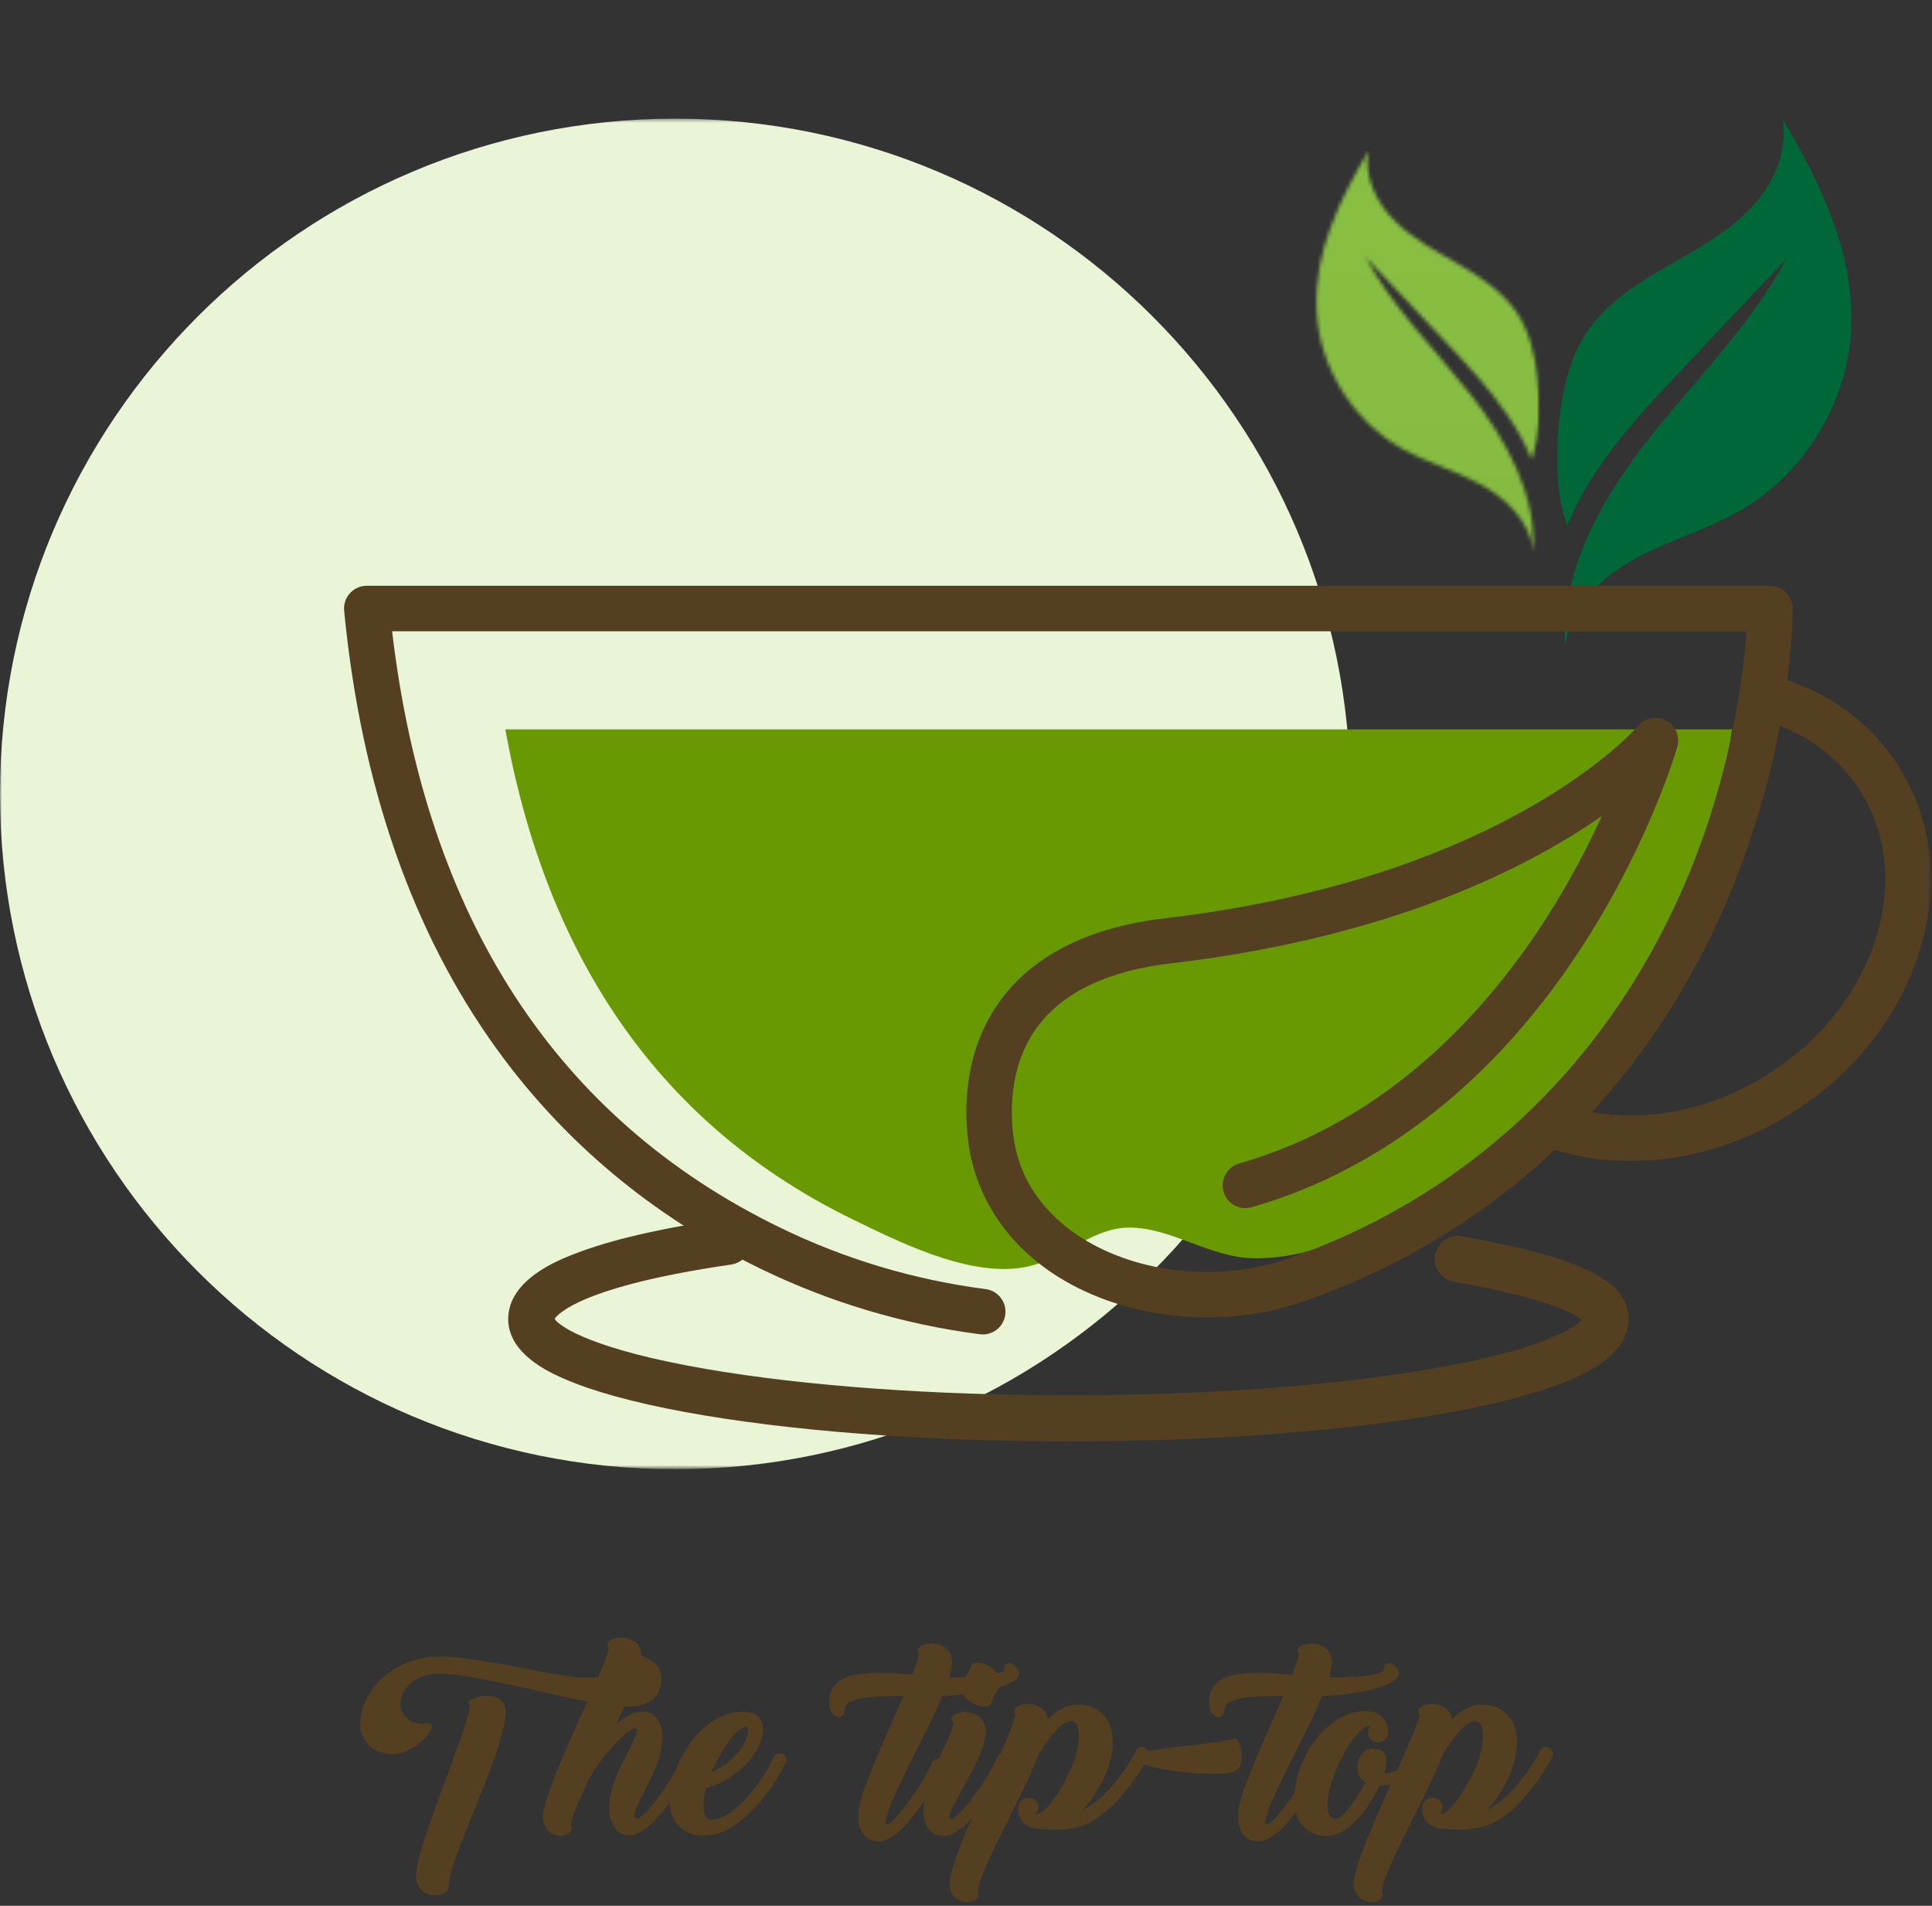 <svg width="511" height="504" viewBox="0 0 511 504" fill="none" xmlns="http://www.w3.org/2000/svg">
<rect x="0" y="0" width="511" height="504" fill="#333333" stroke="none"/>
<mask id="mask0_196_86" style="mask-type:luminance" maskUnits="userSpaceOnUse" x="411" y="31" width="80" height="141">
<path d="M411.344 31.367H490.01V171.227H411.344V31.367Z" fill="white"/>
</mask>
<g mask="url(#mask0_196_86)">
<path d="M471.406 31.367C473.182 40.242 468.74 49.393 462.333 55.784C455.927 62.19 447.735 66.43 439.917 70.992C432.089 75.555 424.271 80.758 419.365 88.362C415.089 94.977 413.339 102.904 412.443 110.716C411.323 120.206 411.479 130.154 414.5 139.081C416.693 133.695 419.563 128.549 422.818 123.732C429.224 114.258 437.11 105.904 444.953 97.586C454.125 87.878 463.287 78.18 472.458 68.466C462.964 86.216 448.255 100.529 435.823 116.367C423.391 132.216 412.792 151.138 413.953 171.227C414.875 160.945 423.24 152.784 432.313 147.815C441.386 142.846 451.552 140.07 460.49 134.883C477.391 125.06 488.761 106.336 489.641 86.831C490.537 67.102 481.516 48.336 471.406 31.367Z" fill="#006838"/>
</g>
<mask id="mask1_196_86" style="mask-type:luminance" maskUnits="userSpaceOnUse" x="347" y="39" width="61" height="107">
<path d="M347.463 39.295H407.344V145.962H347.463V39.295Z" fill="white"/>
</mask>
<g mask="url(#mask1_196_86)">
<mask id="mask2_196_86" style="mask-type:luminance" maskUnits="userSpaceOnUse" x="348" y="39" width="60" height="107">
<path d="M361.979 39.878C360.636 46.602 364.005 53.54 368.86 58.378C373.714 63.222 379.922 66.446 385.849 69.904C391.776 73.368 397.693 77.3 401.427 83.061C404.667 88.071 405.985 94.071 406.667 100.003C407.495 107.175 407.38 114.722 405.089 121.488C403.427 117.415 401.255 113.509 398.781 109.868C393.932 102.696 387.958 96.358 382.016 90.066C375.068 82.712 368.13 75.363 361.182 68.009C368.37 81.457 379.516 92.285 388.938 104.3C398.365 116.3 406.391 130.628 405.511 145.847C404.807 138.066 398.474 131.884 391.61 128.118C384.745 124.347 377.042 122.253 370.255 118.321C357.448 110.842 348.839 96.665 348.167 81.889C347.495 66.946 354.333 52.743 361.979 39.878Z" fill="white"/>
</mask>
<g mask="url(#mask2_196_86)">
<path d="M407.495 39.878V145.847H347.495V39.878H407.495Z" fill="url(#paint0_linear_196_86)"/>
</g>
</g>
<mask id="mask3_196_86" style="mask-type:luminance" maskUnits="userSpaceOnUse" x="0" y="31" width="358" height="358">
<path d="M0 31.383H357.354V388.31H0V31.383Z" fill="white"/>
</mask>
<g mask="url(#mask3_196_86)">
<path d="M178.583 31.383C79.953 31.383 0 111.336 0 209.966C0 308.591 79.953 388.549 178.583 388.549C277.214 388.549 357.167 308.591 357.167 209.966C357.167 111.336 277.214 31.383 178.583 31.383Z" fill="#EAF4D7"/>
</g>
<path d="M269.323 335.367C255.073 337.112 237.468 328.279 225.619 322.513C175.635 298.201 144.771 254.648 133.661 192.883H458.135C456.802 201.216 454.599 211.529 450.963 222.784C439.109 259.43 418.271 288.539 389.026 309.315C376.505 318.211 362.76 325.232 348.166 330.19C343.234 331.867 337.677 332.753 332.088 332.753C319.979 332.753 310.187 324.628 298.614 324.643C289.843 324.659 282.666 331.414 274.359 334.237C272.744 334.789 271.057 335.154 269.323 335.367Z" fill="#689902"/>
<path d="M282.584 381.174C244.271 381.174 208.203 378.409 181.016 373.388C167.511 370.888 156.818 367.945 149.24 364.638C145.573 363.034 134.417 358.164 134.417 348.836C134.417 338.424 147.625 333.273 151.964 331.586C161.339 327.93 174.677 324.825 191.604 322.367C194.938 321.878 198.026 324.19 198.511 327.523C198.995 330.852 196.688 333.94 193.354 334.424C153.802 340.174 147.479 347.549 146.688 348.784C148.073 350.982 157.328 356.966 186.787 362.039C212.828 366.523 246.849 368.992 282.584 368.992C318.313 368.992 352.334 366.523 378.381 362.039C406.703 357.164 416.354 351.44 418.282 349.049C416.735 347.617 410.276 343.518 384.495 338.935C381.177 338.346 378.974 335.185 379.563 331.872C380.151 328.56 383.318 326.352 386.625 326.94C418.375 332.586 430.745 338.727 430.745 348.836C430.745 358.164 419.589 363.034 415.927 364.638C408.344 367.945 397.651 370.888 384.146 373.388C356.959 378.409 320.891 381.174 282.584 381.174Z" fill="#544021"/>
<path d="M259.933 352.899C259.672 352.899 259.412 352.878 259.151 352.847C238.917 350.222 219.375 344.378 201.063 335.472C172.662 321.659 149.188 302.086 131.302 277.305C109.032 246.456 95.48 207.493 91.021 161.508C90.855 159.815 91.412 158.138 92.558 156.883C93.693 155.623 95.313 154.909 97.011 154.909H468.151C471.464 154.909 474.151 157.581 474.172 160.888C474.177 161.92 474.214 186.451 464.131 218.388C454.808 247.914 434.683 289.513 391.735 320.024C377.099 330.42 361.026 338.633 343.969 344.43C322.995 351.555 297.855 348.909 279.927 337.696C266.391 329.227 257.917 316.461 256.073 301.763C255.006 293.284 254.808 277.024 265.443 263.446C274.365 252.05 288.75 245.118 308.198 242.831C398.667 232.201 432.896 192.378 433.235 191.977C435.058 189.795 438.162 189.185 440.672 190.519C443.183 191.857 444.422 194.763 443.636 197.498C443.349 198.498 436.422 222.243 419.203 249.175C396.23 285.102 365.75 309.341 331.052 319.258C327.86 320.175 324.526 318.321 323.615 315.128C322.698 311.93 324.547 308.602 327.745 307.685C367.959 296.19 394.162 265.998 409.063 242.69C415.271 232.977 420.078 223.649 423.657 215.815C404.032 229.498 367.87 247.94 309.605 254.784C293.459 256.685 281.792 262.097 274.917 270.868C266.974 281.013 267.183 293.638 268.011 300.263C269.792 314.414 278.948 322.883 286.313 327.493C301.297 336.868 322.412 339.039 340.099 333.029C356.047 327.612 371.078 319.93 384.766 310.211C424.99 281.633 443.886 242.534 452.651 214.763C459.323 193.623 461.302 175.795 461.891 166.946H103.709C112.662 242.826 147.167 295.868 206.328 324.649C223.464 332.982 241.756 338.456 260.698 340.909C263.995 341.336 266.318 344.357 265.891 347.649C265.5 350.685 262.912 352.899 259.933 352.899Z" fill="#544021"/>
<mask id="mask4_196_86" style="mask-type:luminance" maskUnits="userSpaceOnUse" x="404" y="178" width="107" height="130">
<path d="M404.677 178.065H510.688V307.295H404.677V178.065Z" fill="white"/>
</mask>
<g mask="url(#mask4_196_86)">
<path d="M431.255 307.045C423.511 307.045 415.896 305.8 408.74 303.269C405.609 302.154 403.969 298.717 405.078 295.587C406.188 292.451 409.625 290.81 412.761 291.92C430.073 298.05 450.813 294.972 468.245 283.68C481.964 274.8 491.927 261.998 496.302 247.644C500.563 233.654 498.964 219.863 491.807 208.805C485.787 199.514 476.474 193.04 464.875 190.076C461.651 189.253 459.708 185.977 460.531 182.758C461.354 179.54 464.63 177.592 467.849 178.415C482.438 182.133 494.214 190.383 501.906 202.264C511.031 216.347 513.125 233.711 507.813 251.149C502.62 268.222 490.886 283.363 474.787 293.784C461.307 302.519 446.037 307.045 431.255 307.045Z" fill="#544021"/>
</g>
<path d="M110.218 497.624C110.161 497.426 110.114 497.197 110.072 496.936V496.165C110.072 495.025 110.301 493.488 110.76 491.561C111.02 490.572 111.307 489.54 111.614 488.457C111.916 487.374 112.281 486.228 112.697 485.02C113.114 483.811 113.536 482.577 113.968 481.311C114.411 480.051 114.89 478.728 115.406 477.353C115.916 475.993 116.411 474.655 116.885 473.332C117.369 471.999 117.854 470.66 118.343 469.311C118.729 468.259 119.104 467.243 119.468 466.27C119.827 465.285 120.187 464.301 120.551 463.311C120.911 462.342 121.244 461.426 121.551 460.561C121.854 459.686 122.156 458.842 122.447 458.02C122.932 456.452 123.354 455.056 123.718 453.832C124.051 452.723 124.218 451.832 124.218 451.165C124.218 451.072 124.223 450.999 124.239 450.957C124.249 450.915 124.26 450.926 124.26 450.978C124.286 451.009 124.291 451.02 124.281 451.02C124.265 451.02 124.244 450.993 124.218 450.936C124.01 450.811 123.906 450.603 123.906 450.311C123.906 449.884 124.395 449.473 125.385 449.082C126.312 448.665 127.385 448.457 128.593 448.457C128.952 448.457 129.286 448.478 129.593 448.52C129.911 448.561 130.223 448.603 130.531 448.645C130.833 448.702 131.119 448.801 131.385 448.936C131.661 449.061 131.932 449.217 132.197 449.395C132.682 449.759 133.057 450.223 133.322 450.79C133.598 451.405 133.739 452.124 133.739 452.957C133.739 453.624 133.676 454.368 133.551 455.186C133.437 455.993 133.244 456.884 132.968 457.853C132.702 458.842 132.416 459.863 132.114 460.915C131.807 461.973 131.447 463.082 131.031 464.249C130.614 465.405 130.182 466.577 129.739 467.77C129.307 468.952 128.848 470.16 128.364 471.395C127.848 472.634 127.348 473.868 126.864 475.103C126.39 476.327 125.911 477.54 125.426 478.749C124.979 479.832 124.557 480.889 124.156 481.915C123.765 482.931 123.364 483.936 122.947 484.936C122.531 485.947 122.145 486.915 121.801 487.832C121.452 488.759 121.124 489.671 120.822 490.561C120.489 491.462 120.197 492.296 119.947 493.061C119.697 493.837 119.479 494.572 119.301 495.27C118.911 496.655 118.718 497.78 118.718 498.645V498.936C118.718 499.504 118.364 500.04 117.656 500.54C116.906 500.967 116.01 501.186 114.968 501.186C113.994 501.186 113.072 500.915 112.197 500.374C111.291 499.884 110.619 498.947 110.176 497.561L110.218 497.624ZM174.947 443.978C174.947 444.728 174.827 445.54 174.593 446.415C174.468 446.848 174.291 447.264 174.072 447.665C173.848 448.072 173.572 448.452 173.239 448.811C172.572 449.561 171.656 450.165 170.489 450.624C169.281 451.098 167.76 451.332 165.926 451.332C164.661 451.332 163.124 451.217 161.322 450.978C160.416 450.853 159.479 450.717 158.51 450.561C157.551 450.395 156.541 450.207 155.489 449.999C154.406 449.806 153.312 449.598 152.218 449.374C151.119 449.155 149.973 448.905 148.781 448.624C147.598 448.363 146.426 448.098 145.26 447.832C144.104 447.556 142.926 447.28 141.718 446.999C140.468 446.707 139.223 446.436 137.989 446.186C136.749 445.926 135.515 445.665 134.281 445.415C133.041 445.124 131.833 444.868 130.656 444.645C129.489 444.41 128.333 444.186 127.197 443.978C126.057 443.77 124.979 443.577 123.968 443.395C122.952 443.217 121.952 443.061 120.968 442.936C119.036 442.702 117.374 442.582 115.989 442.582C114.572 442.582 113.281 442.79 112.114 443.207C111.489 443.415 110.911 443.66 110.385 443.936C109.854 444.217 109.364 444.535 108.906 444.895C108.432 445.259 108.015 445.645 107.656 446.061C107.291 446.478 106.989 446.931 106.739 447.415C106.197 448.405 105.926 449.41 105.926 450.436C105.926 452.035 106.468 453.332 107.551 454.332C108.661 455.322 110.041 455.811 111.697 455.811C111.89 455.811 112.119 455.785 112.385 455.728H112.843C112.952 455.702 113.051 455.686 113.135 455.686C113.229 455.686 113.312 455.686 113.385 455.686C113.593 455.686 113.801 455.77 114.01 455.936C114.187 456.118 114.281 456.306 114.281 456.499C114.281 456.915 113.994 457.53 113.426 458.332C112.827 459.181 112.072 460.009 111.156 460.811C110.197 461.603 109.083 462.311 107.822 462.936C106.531 463.551 105.223 463.853 103.906 463.853C102.729 463.853 101.593 463.676 100.51 463.311C99.458 462.952 98.551 462.436 97.801 461.77C97.442 461.41 97.109 461.035 96.801 460.645C96.484 460.259 96.218 459.848 96.01 459.415C95.551 458.488 95.322 457.478 95.322 456.395C95.322 453.759 95.916 451.29 97.093 448.999C98.317 446.738 99.88 444.806 101.781 443.207C103.713 441.582 105.906 440.332 108.364 439.457C109.598 438.988 110.848 438.645 112.114 438.436C113.374 438.217 114.666 438.103 115.989 438.103C116.807 438.103 117.661 438.124 118.551 438.165C119.437 438.197 120.374 438.27 121.364 438.395C122.333 438.509 123.307 438.624 124.281 438.749C125.265 438.874 126.281 439.02 127.322 439.186C129.307 439.493 131.369 439.842 133.51 440.228C134.562 440.436 135.593 440.634 136.593 440.811C137.604 440.993 138.598 441.181 139.572 441.374C140.973 441.665 142.327 441.931 143.635 442.165C144.952 442.389 146.229 442.603 147.468 442.811C148.729 443.02 149.848 443.197 150.822 443.332C151.807 443.457 152.676 443.54 153.426 443.582H154.822C155.624 443.582 156.39 443.572 157.114 443.54C157.848 443.499 158.557 443.426 159.239 443.311C159.932 443.243 160.577 443.145 161.176 443.02C161.786 442.884 162.348 442.738 162.864 442.582C163.374 442.405 163.843 442.202 164.26 441.978C164.676 441.759 165.02 441.509 165.301 441.228C165.926 440.686 166.239 440.056 166.239 439.332C166.239 439.249 166.223 439.202 166.197 439.186V438.645C166.197 437.895 166.739 437.52 167.822 437.52C168.39 437.52 169.062 437.645 169.843 437.895C170.218 438.035 170.593 438.197 170.968 438.374C171.343 438.556 171.723 438.77 172.114 439.02C172.473 439.285 172.812 439.572 173.135 439.874C173.452 440.181 173.76 440.514 174.051 440.874C174.562 441.572 174.864 442.452 174.947 443.52V443.978Z" fill="#544021"/>
<path d="M143.795 481.894C143.743 481.758 143.706 481.644 143.691 481.561C143.665 481.467 143.649 481.368 143.649 481.269C143.623 481.144 143.607 481.04 143.607 480.956C143.607 480.863 143.607 480.743 143.607 480.602C143.607 479.55 143.915 477.993 144.524 475.936C145.18 473.925 146.003 471.639 147.003 469.081C147.519 467.821 148.055 466.535 148.607 465.227C149.16 463.925 149.738 462.592 150.337 461.227C150.93 459.842 151.524 458.488 152.107 457.165C152.701 455.847 153.3 454.535 153.899 453.227C154.326 452.243 154.758 451.269 155.191 450.311C155.618 449.342 156.05 448.389 156.482 447.456C156.925 446.498 157.337 445.592 157.712 444.727C158.087 443.868 158.441 443.05 158.774 442.269C159.107 441.477 159.399 440.743 159.649 440.061C159.91 439.368 160.149 438.722 160.357 438.123C160.743 436.972 160.941 436.16 160.941 435.686C160.941 435.592 160.925 435.529 160.899 435.498C160.743 435.404 160.67 435.196 160.67 434.873C160.67 434.415 161.035 433.993 161.774 433.602C162.576 433.243 163.462 433.061 164.42 433.061C164.904 433.061 165.462 433.139 166.087 433.29C166.722 433.472 167.285 433.722 167.774 434.04C168.316 434.404 168.753 434.889 169.087 435.498C169.43 436.154 169.607 436.936 169.607 437.852C169.607 438.3 169.566 438.79 169.482 439.331C169.399 439.873 169.264 440.477 169.087 441.144C168.904 441.826 168.691 442.519 168.441 443.227C168.201 443.936 167.93 444.686 167.628 445.477C167.321 446.258 166.988 447.071 166.628 447.915C166.279 448.764 165.904 449.639 165.503 450.54C165.087 451.446 164.66 452.352 164.232 453.269C163.816 454.186 163.368 455.113 162.899 456.04C164.066 455.04 165.222 454.227 166.378 453.602C167.571 452.967 168.722 452.644 169.837 452.644C171.529 452.644 172.826 453.248 173.732 454.456C174.717 455.665 175.212 457.321 175.212 459.415C175.212 459.571 175.201 459.722 175.191 459.873C175.175 460.029 175.17 460.18 175.17 460.331C175.139 460.472 175.128 460.618 175.128 460.769C175.128 460.925 175.097 461.061 175.045 461.186C174.972 462.201 174.785 463.248 174.482 464.331C174.191 465.389 173.8 466.493 173.316 467.644C173.076 468.217 172.842 468.769 172.607 469.311C172.383 469.852 172.128 470.394 171.837 470.936C171.555 471.477 171.3 471.998 171.066 472.498C170.826 472.998 170.587 473.498 170.337 473.998C169.972 474.665 169.639 475.311 169.337 475.936C169.045 476.55 168.774 477.123 168.524 477.665C168.024 478.722 167.774 479.576 167.774 480.227C167.774 480.66 168.029 480.873 168.545 480.873C168.889 480.873 169.41 480.571 170.107 479.956C170.467 479.665 170.826 479.326 171.191 478.936C171.55 478.535 171.925 478.081 172.316 477.581C172.691 477.097 173.087 476.592 173.503 476.061C173.92 475.535 174.342 474.972 174.774 474.373C175.217 473.79 175.633 473.201 176.024 472.602C176.41 472.008 176.8 471.404 177.191 470.79C177.55 470.196 177.899 469.613 178.232 469.04C178.566 468.472 178.868 467.915 179.149 467.373C179.743 466.404 180.18 465.514 180.462 464.706C180.779 463.93 181.321 463.54 182.087 463.54C182.587 463.54 183.014 463.686 183.378 463.977C183.764 464.258 183.962 464.644 183.962 465.144C183.962 465.16 183.93 465.269 183.878 465.477C183.821 465.633 183.779 465.748 183.753 465.831C183.295 466.738 182.717 467.821 182.024 469.081C181.66 469.748 181.264 470.425 180.837 471.102C180.404 471.769 179.962 472.477 179.503 473.227C179.045 473.951 178.555 474.665 178.045 475.373C177.545 476.081 177.024 476.811 176.482 477.561C175.399 478.977 174.285 480.279 173.149 481.456C172.592 482.055 172.029 482.592 171.462 483.061C170.889 483.519 170.321 483.93 169.753 484.29C168.545 485.014 167.446 485.373 166.462 485.373C165.555 485.373 164.785 485.18 164.149 484.79C163.493 484.456 162.951 483.946 162.524 483.248C162.076 482.571 161.732 481.805 161.482 480.956C161.243 480.081 161.128 479.165 161.128 478.206C161.128 477.54 161.17 476.863 161.253 476.165C161.347 475.472 161.472 474.769 161.628 474.061C161.805 473.394 161.993 472.727 162.191 472.061C162.383 471.394 162.607 470.738 162.857 470.081C163.118 469.415 163.389 468.779 163.67 468.165C163.962 467.54 164.258 466.93 164.566 466.331C164.868 465.738 165.154 465.16 165.42 464.602C165.696 464.035 165.982 463.493 166.274 462.977C166.576 462.352 166.857 461.769 167.107 461.227C167.368 460.686 167.618 460.186 167.857 459.727C168.316 458.842 168.545 458.139 168.545 457.623C168.545 457.264 168.316 457.081 167.857 457.081C167.368 457.081 166.618 457.514 165.607 458.373C164.607 459.196 163.524 460.238 162.357 461.498C161.785 462.139 161.222 462.805 160.67 463.498C160.128 464.18 159.555 464.894 158.962 465.644C158.389 466.394 157.863 467.118 157.378 467.811C156.904 468.508 156.488 469.186 156.128 469.852V469.769L155.295 471.477V471.436C155.238 471.493 155.212 471.535 155.212 471.561V471.644C154.613 472.951 154.066 474.16 153.566 475.269C153.066 476.383 152.618 477.415 152.232 478.373C151.451 480.279 151.066 481.665 151.066 482.54C151.066 482.831 151.092 482.998 151.149 483.04V482.998C151.217 483.139 151.253 483.311 151.253 483.519C151.253 484.076 150.962 484.535 150.378 484.894C149.753 485.285 149.029 485.477 148.212 485.477C147.41 485.477 146.566 485.222 145.691 484.706C144.873 484.165 144.212 483.201 143.712 481.811L143.795 481.894Z" fill="#544021"/>
<path d="M207.159 463.894C207.727 464.227 208.014 464.706 208.014 465.331C208.014 465.389 208.003 465.451 207.993 465.519C207.977 465.576 207.956 465.654 207.93 465.748C207.899 465.831 207.873 465.925 207.847 466.019C207.831 466.102 207.795 466.206 207.743 466.331C207.227 467.363 206.649 468.41 206.014 469.477C205.389 470.535 204.701 471.623 203.951 472.748C202.409 474.998 200.691 477.061 198.805 478.936C196.899 480.852 194.899 482.415 192.805 483.623C190.665 484.831 188.498 485.436 186.305 485.436C184.581 485.436 183.139 485.16 181.972 484.602C180.764 484.008 179.826 483.269 179.159 482.394C178.409 481.493 177.883 480.488 177.576 479.373C177.232 478.29 177.055 477.165 177.055 475.998C177.055 474.529 177.264 473.05 177.68 471.561C177.889 470.785 178.112 470.04 178.347 469.331C178.566 468.623 178.795 467.951 179.034 467.311C181.253 462.326 183.899 458.644 186.972 456.269C190.066 453.883 193.227 452.686 196.451 452.686C198.326 452.686 199.691 453.123 200.555 453.998C201.399 454.847 201.826 455.977 201.826 457.394C201.826 458.66 201.477 460.071 200.784 461.623C200.06 463.196 199.055 464.675 197.764 466.061C197.097 466.785 196.357 467.488 195.555 468.165C194.748 468.831 193.889 469.472 192.972 470.081C191.081 471.305 189.003 472.222 186.743 472.831C186.602 473.279 186.493 473.696 186.409 474.081C186.336 474.456 186.284 474.826 186.243 475.186C186.185 475.55 186.144 475.925 186.118 476.311C186.086 476.701 186.076 477.076 186.076 477.436C186.076 478.701 186.243 479.633 186.576 480.227C186.909 480.868 187.524 481.186 188.43 481.186C189.774 481.186 191.274 480.618 192.93 479.477C194.555 478.352 196.139 476.936 197.68 475.227C199.149 473.576 200.519 471.8 201.784 469.894C202.993 467.967 203.909 466.279 204.534 464.831C204.81 464.081 205.378 463.706 206.243 463.706C206.42 463.706 206.56 463.722 206.659 463.748C206.81 463.748 207.003 463.826 207.243 463.977L207.159 463.894ZM197.368 456.581C196.253 456.706 194.878 457.805 193.243 459.873C191.586 461.988 189.909 464.904 188.201 468.623C189.795 467.946 191.243 467.102 192.534 466.102C193.769 465.076 194.764 464.071 195.514 463.081C196.29 462.081 196.889 461.076 197.305 460.061C197.68 459.061 197.868 458.238 197.868 457.581C197.868 457.097 197.701 456.764 197.368 456.581Z" fill="#544021"/>
<path d="M223.378 452.165C223.326 452.79 223.149 453.27 222.857 453.603C222.524 453.936 222.159 454.103 221.753 454.103C221.211 454.103 220.67 453.77 220.128 453.103C219.586 452.467 219.315 451.457 219.315 450.082C219.315 448.582 219.649 447.322 220.315 446.29C220.982 445.264 221.888 444.467 223.024 443.895C224.18 443.353 225.56 442.967 227.17 442.728C228.743 442.509 230.451 442.395 232.315 442.395C233.034 442.395 233.758 442.41 234.482 442.436C235.201 442.452 235.93 442.488 236.67 442.54C237.42 442.598 238.175 442.655 238.94 442.707C239.701 442.749 240.493 442.801 241.315 442.853C241.55 442.259 241.774 441.676 241.982 441.103C242.19 440.52 242.383 439.973 242.565 439.457C242.868 438.415 243.024 437.665 243.024 437.207C243.024 437.098 243.008 437.035 242.982 437.02C242.826 436.936 242.753 436.759 242.753 436.478C242.753 436.009 243.128 435.577 243.878 435.186C244.638 434.827 245.503 434.645 246.461 434.645C247.003 434.645 247.586 434.723 248.211 434.874C248.513 434.957 248.8 435.072 249.065 435.207C249.341 435.332 249.618 435.488 249.899 435.665C250.425 436.03 250.868 436.514 251.232 437.124C251.591 437.697 251.774 438.493 251.774 439.52C251.774 440.603 251.55 441.957 251.107 443.582H252.878C253.68 443.582 254.472 443.577 255.253 443.561C256.045 443.535 256.815 443.493 257.565 443.436C258.341 443.384 259.065 443.332 259.732 443.29C260.399 443.238 261.029 443.155 261.628 443.04C262.222 442.973 262.758 442.884 263.232 442.77C263.716 442.645 264.138 442.52 264.503 442.395C265.222 442.103 265.586 441.78 265.586 441.415C265.586 440.363 266.045 439.832 266.961 439.832C267.43 439.832 267.972 440.103 268.586 440.645C269.211 441.186 269.524 441.822 269.524 442.54C269.524 443.29 268.951 444.014 267.815 444.707C266.701 445.405 265.222 446.009 263.378 446.52C262.446 446.811 261.446 447.061 260.378 447.27C259.305 447.467 258.154 447.655 256.92 447.832C255.67 448.014 254.404 448.16 253.128 448.27C251.862 448.368 250.555 448.447 249.211 448.499C248.722 449.681 248.196 450.905 247.628 452.165C247.055 453.415 246.44 454.723 245.774 456.082C245.091 457.431 244.425 458.764 243.774 460.082C243.118 461.389 242.482 462.702 241.857 464.02C241.341 464.993 240.841 465.967 240.357 466.936C239.883 467.91 239.43 468.868 239.003 469.811C238.555 470.743 238.128 471.639 237.711 472.499C237.305 473.363 236.925 474.197 236.565 474.999C236.201 475.78 235.878 476.514 235.586 477.207C235.305 477.905 235.065 478.561 234.857 479.186C234.44 480.342 234.232 481.264 234.232 481.957C234.232 482.29 234.3 482.457 234.44 482.457C234.868 482.457 235.399 482.165 236.024 481.582C236.633 481.04 237.341 480.264 238.149 479.249C238.565 478.764 238.966 478.259 239.357 477.728C239.758 477.202 240.18 476.639 240.628 476.04C241.055 475.447 241.472 474.853 241.878 474.27C242.279 473.676 242.675 473.061 243.065 472.436C243.451 471.853 243.821 471.28 244.17 470.707C244.513 470.139 244.826 469.582 245.107 469.04C245.399 468.499 245.649 468.009 245.857 467.561C246.076 467.103 246.253 466.681 246.378 466.29C246.696 465.53 247.237 465.145 248.003 465.145C248.503 465.145 248.93 465.285 249.295 465.561C249.68 465.842 249.878 466.228 249.878 466.728C249.878 466.759 249.847 466.868 249.795 467.061C249.737 467.228 249.696 467.348 249.67 467.415C249.446 467.863 249.19 468.353 248.899 468.895C248.618 469.436 248.3 470.04 247.94 470.707C247.576 471.348 247.19 472.009 246.774 472.686C246.357 473.353 245.904 474.061 245.42 474.811C244.961 475.535 244.472 476.249 243.961 476.957C243.461 477.665 242.94 478.395 242.399 479.145C241.857 479.868 241.315 480.556 240.774 481.207C240.232 481.848 239.67 482.457 239.086 483.04C238.513 483.639 237.946 484.176 237.378 484.645C236.805 485.103 236.237 485.514 235.67 485.874C234.529 486.592 233.43 486.957 232.378 486.957C230.711 486.957 229.388 486.353 228.399 485.145C227.472 483.952 227.003 482.301 227.003 480.186C227.003 480.035 227.003 479.884 227.003 479.728C227.003 479.561 227.019 479.415 227.045 479.29C227.045 479.165 227.055 479.03 227.065 478.874C227.081 478.723 227.102 478.561 227.128 478.395C227.284 477.368 227.628 476.009 228.17 474.311C228.769 472.577 229.477 470.697 230.295 468.665C230.711 467.598 231.138 466.52 231.586 465.436C232.045 464.342 232.529 463.207 233.045 462.04L236.065 455.082L238.961 448.499C236.795 448.499 234.779 448.54 232.92 448.624C231.972 448.665 231.091 448.723 230.274 448.79C229.472 448.863 228.711 448.957 228.003 449.082C226.618 449.322 225.513 449.681 224.69 450.165C223.888 450.624 223.451 451.285 223.378 452.145V452.165Z" fill="#544021"/>
<path d="M262.247 450.248C262.247 450.613 262.09 450.884 261.788 451.061C261.424 451.259 260.986 451.353 260.476 451.353C259.945 451.353 259.335 451.243 258.643 451.019C258.278 450.91 257.939 450.769 257.622 450.603C257.299 450.436 256.976 450.248 256.643 450.04C256.044 449.655 255.502 449.123 255.018 448.457C254.544 447.821 254.309 447.035 254.309 446.103C254.309 445.686 254.465 445.207 254.788 444.665C254.939 444.389 255.09 444.113 255.247 443.832C255.398 443.54 255.564 443.243 255.747 442.936C255.872 442.701 255.997 442.472 256.122 442.248C256.257 442.014 256.393 441.79 256.518 441.582C256.752 441.196 256.872 440.925 256.872 440.769C256.872 440.076 257.424 439.728 258.538 439.728C258.939 439.728 259.528 439.826 260.309 440.019C261.028 440.259 261.689 440.582 262.288 440.998C262.622 441.207 262.913 441.451 263.163 441.728C263.424 441.993 263.674 442.29 263.913 442.623C264.34 443.29 264.559 444.076 264.559 444.978C264.559 445.285 264.445 445.686 264.226 446.186C264.085 446.41 263.955 446.639 263.83 446.873C263.705 447.113 263.58 447.353 263.455 447.603C263.132 448.076 262.861 448.582 262.643 449.123C262.377 449.696 262.247 450.071 262.247 450.248ZM266.934 465.978C266.752 466.368 266.538 466.811 266.288 467.311C266.038 467.8 265.731 468.363 265.372 468.998C264.731 470.222 263.934 471.561 262.976 473.019C262.518 473.743 262.028 474.467 261.518 475.186C261.018 475.91 260.497 476.644 259.955 477.394C259.413 478.144 258.856 478.863 258.288 479.54C257.731 480.207 257.153 480.832 256.559 481.415C255.419 482.582 254.257 483.561 253.08 484.353C251.872 485.134 250.726 485.519 249.643 485.519C247.96 485.519 246.627 484.915 245.643 483.707C244.726 482.514 244.268 480.863 244.268 478.748C244.268 477.639 244.424 476.431 244.726 475.123C245.033 473.78 245.429 472.436 245.913 471.103C246.439 469.675 246.997 468.29 247.58 466.957C247.872 466.264 248.163 465.597 248.455 464.957C248.747 464.306 249.038 463.665 249.33 463.04C249.689 462.248 250.023 461.488 250.33 460.748C250.632 460.014 250.934 459.311 251.226 458.644C251.794 457.326 252.08 456.342 252.08 455.686C252.08 455.618 252.038 455.478 251.955 455.269C251.898 455.217 251.856 455.181 251.83 455.165C251.814 455.139 251.794 455.113 251.768 455.082C251.71 454.972 251.684 454.826 251.684 454.644C251.684 454.16 252.044 453.722 252.768 453.332C253.544 452.972 254.413 452.79 255.372 452.79C255.981 452.79 256.57 452.884 257.143 453.061C257.736 453.217 258.309 453.498 258.851 453.915C259.361 454.28 259.799 454.821 260.163 455.54C260.523 456.264 260.705 457.139 260.705 458.165C260.705 459.155 260.507 460.238 260.122 461.415C259.939 462.04 259.726 462.665 259.476 463.29C259.236 463.905 258.976 464.54 258.684 465.207C258.111 466.472 257.465 467.78 256.747 469.123C256.382 469.764 256.038 470.394 255.705 471.019C255.372 471.634 255.038 472.238 254.705 472.832C254.247 473.655 253.809 474.451 253.393 475.228C252.976 476.009 252.57 476.769 252.184 477.519C251.46 478.936 251.101 479.978 251.101 480.644C251.101 480.91 251.257 481.04 251.58 481.04C251.939 481.04 252.439 480.759 253.08 480.186C253.413 479.894 253.757 479.571 254.122 479.207C254.481 478.832 254.856 478.41 255.247 477.936C255.663 477.451 256.07 476.951 256.476 476.436C256.893 475.925 257.32 475.368 257.768 474.769C258.195 474.175 258.611 473.592 259.018 473.019C259.419 472.436 259.814 471.847 260.205 471.248C260.58 470.623 260.939 470.03 261.288 469.457C261.648 468.873 261.965 468.3 262.247 467.728C262.84 466.675 263.309 465.722 263.643 464.873C263.945 464.097 264.502 463.707 265.309 463.707C265.736 463.707 266.163 463.847 266.58 464.123C266.939 464.415 267.122 464.806 267.122 465.29C267.122 465.321 267.09 465.436 267.038 465.644C266.997 465.8 266.96 465.91 266.934 465.978Z" fill="#544021"/>
<path d="M274.661 477.852C274.661 478.743 274.4 479.368 273.89 479.727H274.057C275.14 479.727 276.499 478.665 278.14 476.54C279.817 474.404 281.536 471.436 283.286 467.644C283.937 466.285 284.432 464.852 284.765 463.352C285.15 461.852 285.348 460.41 285.348 459.019C285.348 457.967 285.182 457.035 284.848 456.227C284.499 455.508 283.958 455.144 283.223 455.144C282.541 455.144 281.88 455.394 281.244 455.894C280.52 456.383 279.827 457.014 279.161 457.79C278.796 458.18 278.437 458.602 278.077 459.061C277.729 459.508 277.38 459.988 277.036 460.498C276.286 461.498 275.583 462.54 274.932 463.623V463.54C274.416 464.863 273.854 466.217 273.244 467.602C272.645 468.977 271.973 470.436 271.223 471.977C270.499 473.508 269.765 475.029 269.015 476.54C268.265 478.04 267.505 479.561 266.744 481.102C266.213 482.175 265.702 483.217 265.202 484.227C264.702 485.243 264.192 486.253 263.682 487.269C263.197 488.295 262.734 489.269 262.286 490.186C261.843 491.102 261.442 491.982 261.077 492.831C260.718 493.675 260.385 494.467 260.077 495.206C259.775 495.941 259.515 496.633 259.307 497.29C258.864 498.55 258.64 499.503 258.64 500.144C258.64 500.404 258.671 500.561 258.723 500.602V500.54C258.807 500.732 258.848 500.915 258.848 501.081C258.848 501.623 258.551 502.081 257.952 502.456C257.327 502.842 256.593 503.04 255.744 503.04C255.411 503.04 254.973 502.962 254.432 502.811C253.973 502.654 253.473 502.399 252.932 502.04C252.432 501.623 252.015 501.123 251.682 500.54C251.348 499.883 251.182 499.092 251.182 498.165C251.182 497.107 251.494 495.55 252.119 493.498C252.786 491.399 253.609 489.128 254.577 486.686C255.109 485.451 255.65 484.175 256.202 482.852C256.744 481.535 257.317 480.18 257.911 478.79C258.51 477.404 259.109 476.05 259.702 474.727C260.286 473.41 260.88 472.097 261.473 470.79C261.921 469.805 262.359 468.831 262.786 467.873C263.202 466.904 263.63 465.951 264.057 465.019C264.499 464.061 264.911 463.154 265.286 462.29C265.661 461.43 266.015 460.613 266.348 459.831C266.682 459.04 266.973 458.305 267.223 457.623C267.484 456.93 267.723 456.285 267.932 455.686C268.317 454.535 268.515 453.722 268.515 453.248C268.484 453.248 268.473 453.243 268.473 453.227C268.473 453.201 268.463 453.186 268.452 453.186C268.437 453.186 268.432 453.16 268.432 453.102C268.307 452.977 268.244 452.758 268.244 452.436C268.244 452.008 268.619 451.597 269.369 451.206C270.088 450.821 270.963 450.623 271.994 450.623C272.202 450.623 272.432 450.639 272.682 450.665C272.942 450.696 273.223 450.743 273.515 450.811C274.067 450.951 274.609 451.186 275.14 451.519C275.624 451.8 276.062 452.222 276.452 452.79C276.812 453.305 277.025 453.967 277.098 454.769C277.692 454.175 278.291 453.639 278.89 453.165C279.499 452.68 280.14 452.258 280.807 451.894C282.15 451.175 283.598 450.811 285.14 450.811C286.9 450.811 288.338 451.113 289.452 451.706C290.036 451.998 290.557 452.342 291.015 452.727C291.484 453.102 291.9 453.514 292.265 453.956C292.958 454.831 293.484 455.863 293.848 457.04C294.166 458.206 294.327 459.331 294.327 460.415C294.327 462.139 294.104 463.904 293.661 465.706C293.202 467.446 292.583 469.097 291.807 470.665C291.025 472.206 290.171 473.68 289.244 475.081C288.786 475.748 288.312 476.373 287.827 476.956C287.354 477.54 286.9 478.092 286.473 478.602C288.067 477.826 289.562 476.805 290.952 475.54C291.671 474.904 292.359 474.243 293.015 473.561C293.682 472.868 294.317 472.144 294.932 471.394C295.525 470.66 296.098 469.93 296.64 469.206C297.182 468.488 297.682 467.748 298.14 466.998C298.609 466.248 299.041 465.55 299.432 464.894C299.817 464.227 300.15 463.613 300.432 463.04C300.848 462.321 301.338 461.956 301.911 461.956C302.369 461.956 302.817 462.154 303.265 462.54C303.666 462.956 303.869 463.383 303.869 463.811C303.869 463.977 303.838 464.139 303.786 464.29C303.744 464.446 303.708 464.55 303.682 464.602C303.14 465.686 302.557 466.727 301.932 467.727C301.317 468.727 300.666 469.722 299.973 470.706C298.525 472.639 296.979 474.535 295.327 476.394C293.312 478.592 291.083 480.383 288.64 481.769C286.109 483.16 282.973 483.852 279.223 483.852C278.973 483.852 278.708 483.852 278.432 483.852C278.166 483.852 277.89 483.842 277.598 483.811C277.317 483.811 277.041 483.805 276.765 483.79C276.499 483.764 276.234 483.722 275.973 483.665H275.098C274.473 483.665 273.838 483.576 273.202 483.394C272.869 483.311 272.541 483.201 272.223 483.061C271.916 482.925 271.624 482.748 271.348 482.54C270.807 482.18 270.327 481.654 269.911 480.956C269.494 480.321 269.286 479.508 269.286 478.519C269.286 477.342 269.583 476.529 270.182 476.081C270.775 475.665 271.38 475.456 271.994 475.456C272.713 475.456 273.333 475.68 273.848 476.123C274.39 476.514 274.661 477.092 274.661 477.852Z" fill="#544021"/>
<path d="M326.626 459.686C326.803 459.686 327.001 459.842 327.209 460.144C327.428 460.41 327.616 460.785 327.772 461.269C327.949 461.727 328.11 462.269 328.251 462.894C328.293 463.175 328.324 463.472 328.355 463.79C328.381 464.097 328.397 464.389 328.397 464.665C328.397 465.623 328.256 466.415 327.98 467.04C327.657 467.623 327.194 468.076 326.584 468.394C325.918 468.701 325.074 468.889 324.063 468.956C323.006 469.04 321.756 469.081 320.313 469.081C319.282 469.081 318.215 469.055 317.105 468.998C315.991 468.93 314.834 468.826 313.626 468.686C312.386 468.561 311.22 468.425 310.126 468.269C309.027 468.118 307.949 467.936 306.897 467.727C304.881 467.311 303.168 466.847 301.751 466.331C300.376 465.847 299.688 465.331 299.688 464.79C299.741 464.43 300.22 464.097 301.126 463.79C301.569 463.623 302.084 463.472 302.668 463.331C303.261 463.196 303.923 463.061 304.647 462.936C305.366 462.8 306.126 462.675 306.918 462.561C307.72 462.451 308.574 462.326 309.48 462.186C310.381 462.061 311.293 461.956 312.209 461.873C313.126 461.779 314.032 461.68 314.938 461.581C315.574 461.498 316.209 461.425 316.834 461.352C317.47 461.269 318.131 461.186 318.813 461.102C320.074 460.951 321.235 460.8 322.293 460.644C322.803 460.576 323.272 460.498 323.688 460.415C324.116 460.331 324.511 460.269 324.876 460.227C325.543 460.118 325.944 459.998 326.084 459.873L326.626 459.686Z" fill="#544021"/>
<path d="M323.841 452.165C323.789 452.79 323.612 453.27 323.32 453.603C322.987 453.936 322.623 454.103 322.216 454.103C321.675 454.103 321.133 453.77 320.591 453.103C320.05 452.467 319.779 451.457 319.779 450.082C319.779 448.582 320.112 447.322 320.779 446.29C321.445 445.264 322.352 444.467 323.487 443.895C324.643 443.353 326.024 442.967 327.633 442.728C329.206 442.509 330.914 442.395 332.779 442.395C333.498 442.395 334.222 442.41 334.945 442.436C335.664 442.452 336.393 442.488 337.133 442.54C337.883 442.598 338.638 442.655 339.404 442.707C340.164 442.749 340.956 442.801 341.779 442.853C342.013 442.259 342.237 441.676 342.445 441.103C342.654 440.52 342.847 439.973 343.029 439.457C343.331 438.415 343.487 437.665 343.487 437.207C343.487 437.098 343.472 437.035 343.445 437.02C343.289 436.936 343.216 436.759 343.216 436.478C343.216 436.009 343.591 435.577 344.341 435.186C345.102 434.827 345.966 434.645 346.925 434.645C347.466 434.645 348.05 434.723 348.675 434.874C348.977 434.957 349.263 435.072 349.529 435.207C349.805 435.332 350.081 435.488 350.362 435.665C350.888 436.03 351.331 436.514 351.695 437.124C352.055 437.697 352.237 438.493 352.237 439.52C352.237 440.603 352.013 441.957 351.57 443.582H353.341C354.143 443.582 354.935 443.577 355.716 443.561C356.508 443.535 357.279 443.493 358.029 443.436C358.805 443.384 359.529 443.332 360.195 443.29C360.862 443.238 361.492 443.155 362.091 443.04C362.685 442.973 363.222 442.884 363.695 442.77C364.18 442.645 364.602 442.52 364.966 442.395C365.685 442.103 366.05 441.78 366.05 441.415C366.05 440.363 366.508 439.832 367.425 439.832C367.893 439.832 368.435 440.103 369.05 440.645C369.675 441.186 369.987 441.822 369.987 442.54C369.987 443.29 369.414 444.014 368.279 444.707C367.164 445.405 365.685 446.009 363.841 446.52C362.909 446.811 361.909 447.061 360.841 447.27C359.768 447.467 358.617 447.655 357.383 447.832C356.133 448.014 354.867 448.16 353.591 448.27C352.326 448.368 351.018 448.447 349.675 448.499C349.185 449.681 348.659 450.905 348.091 452.165C347.518 453.415 346.904 454.723 346.237 456.082C345.555 457.431 344.888 458.764 344.237 460.082C343.581 461.389 342.945 462.702 342.32 464.02C341.805 464.993 341.305 465.967 340.82 466.936C340.347 467.91 339.893 468.868 339.466 469.811C339.018 470.743 338.591 471.639 338.175 472.499C337.768 473.363 337.388 474.197 337.029 474.999C336.664 475.78 336.341 476.514 336.05 477.207C335.768 477.905 335.529 478.561 335.32 479.186C334.904 480.342 334.695 481.264 334.695 481.957C334.695 482.29 334.763 482.457 334.904 482.457C335.331 482.457 335.862 482.165 336.487 481.582C337.097 481.04 337.805 480.264 338.612 479.249C339.029 478.764 339.43 478.259 339.82 477.728C340.222 477.202 340.643 476.639 341.091 476.04C341.518 475.447 341.935 474.853 342.341 474.27C342.742 473.676 343.138 473.061 343.529 472.436C343.914 471.853 344.284 471.28 344.633 470.707C344.977 470.139 345.289 469.582 345.57 469.04C345.862 468.499 346.112 468.009 346.32 467.561C346.539 467.103 346.716 466.681 346.841 466.29C347.159 465.53 347.701 465.145 348.466 465.145C348.966 465.145 349.393 465.285 349.758 465.561C350.143 465.842 350.341 466.228 350.341 466.728C350.341 466.759 350.31 466.868 350.258 467.061C350.201 467.228 350.159 467.348 350.133 467.415C349.909 467.863 349.654 468.353 349.362 468.895C349.081 469.436 348.763 470.04 348.404 470.707C348.039 471.348 347.654 472.009 347.237 472.686C346.82 473.353 346.367 474.061 345.883 474.811C345.425 475.535 344.935 476.249 344.425 476.957C343.925 477.665 343.404 478.395 342.862 479.145C342.32 479.868 341.779 480.556 341.237 481.207C340.695 481.848 340.133 482.457 339.55 483.04C338.977 483.639 338.409 484.176 337.841 484.645C337.268 485.103 336.701 485.514 336.133 485.874C334.992 486.592 333.893 486.957 332.841 486.957C331.175 486.957 329.852 486.353 328.862 485.145C327.935 483.952 327.466 482.301 327.466 480.186C327.466 480.035 327.466 479.884 327.466 479.728C327.466 479.561 327.482 479.415 327.508 479.29C327.508 479.165 327.518 479.03 327.529 478.874C327.544 478.723 327.565 478.561 327.591 478.395C327.748 477.368 328.091 476.009 328.633 474.311C329.232 472.577 329.94 470.697 330.758 468.665C331.175 467.598 331.602 466.52 332.05 465.436C332.508 464.342 332.992 463.207 333.508 462.04L336.529 455.082L339.425 448.499C337.258 448.499 335.242 448.54 333.383 448.624C332.435 448.665 331.555 448.723 330.737 448.79C329.935 448.863 329.175 448.957 328.466 449.082C327.081 449.322 325.977 449.681 325.154 450.165C324.352 450.624 323.914 451.285 323.841 452.145V452.165Z" fill="#544021"/>
<path d="M367.19 457.749C367.19 458.749 366.919 459.499 366.377 459.999C365.862 460.488 365.231 460.728 364.481 460.728C363.757 460.728 363.138 460.509 362.627 460.061C362.086 459.66 361.815 459.082 361.815 458.332C361.815 457.556 362.07 456.947 362.586 456.499C362.429 456.431 362.336 456.395 362.294 456.395C361.612 456.395 360.888 456.743 360.127 457.436C359.294 458.134 358.481 459.061 357.69 460.228C356.825 461.384 356.013 462.697 355.252 464.165C354.419 465.665 353.716 467.186 353.148 468.728C352.534 470.311 352.034 471.832 351.648 473.29C351.284 474.822 351.106 476.155 351.106 477.29C351.106 478.348 351.273 479.223 351.606 479.915C351.966 480.665 352.523 481.04 353.273 481.04C353.815 481.04 354.419 480.717 355.086 480.061C355.711 479.478 356.409 478.681 357.19 477.665C357.549 477.181 357.903 476.681 358.252 476.165C358.596 475.655 358.95 475.113 359.315 474.54C359.674 473.947 360.002 473.389 360.294 472.874C360.586 472.363 360.877 471.848 361.169 471.332C360.362 470.863 359.804 470.29 359.502 469.624C359.195 468.988 359.044 468.217 359.044 467.311C359.044 467.02 359.065 466.738 359.106 466.457C359.159 466.165 359.231 465.884 359.315 465.603C359.409 465.311 359.513 465.04 359.627 464.79C359.752 464.53 359.919 464.285 360.127 464.061C360.304 463.827 360.487 463.613 360.669 463.415C360.862 463.223 361.091 463.061 361.356 462.936C361.841 462.645 362.382 462.499 362.981 462.499C363.106 462.499 363.257 462.499 363.44 462.499C363.617 462.499 363.815 462.514 364.023 462.54C364.409 462.54 364.815 462.645 365.231 462.853C365.632 463.061 365.966 463.41 366.231 463.895C366.507 464.342 366.648 465.014 366.648 465.915C366.648 466.322 366.612 466.79 366.544 467.332C366.487 467.624 366.429 467.905 366.377 468.165C366.336 468.415 366.284 468.681 366.231 468.957C366.856 468.889 367.429 468.801 367.961 468.686C368.487 468.561 368.95 468.41 369.356 468.228C370.19 467.895 370.862 467.509 371.377 467.061C371.919 466.603 372.294 466.207 372.502 465.874C372.737 465.457 372.888 465.145 372.961 464.936C373.263 464.27 373.778 463.936 374.502 463.936C374.945 463.936 375.377 464.118 375.794 464.478C376.153 464.842 376.336 465.249 376.336 465.707C376.336 465.889 376.32 466.02 376.294 466.103C376.294 466.16 376.278 466.243 376.252 466.353C376.221 466.452 376.179 466.577 376.127 466.728C375.752 467.551 375.19 468.29 374.44 468.957C373.742 469.582 372.862 470.139 371.794 470.624C371.278 470.863 370.752 471.072 370.211 471.249C369.669 471.431 369.106 471.582 368.523 471.707C367.299 471.999 366.07 472.16 364.836 472.186C364.195 473.551 363.424 474.967 362.523 476.436C362.075 477.202 361.586 477.947 361.044 478.665C360.502 479.389 359.94 480.092 359.356 480.77C358.159 482.103 356.825 483.238 355.356 484.165C353.909 485.072 352.341 485.52 350.648 485.52C349.356 485.52 348.169 485.264 347.086 484.749C346.034 484.238 345.159 483.54 344.461 482.665C343.742 481.79 343.205 480.77 342.856 479.603C342.481 478.436 342.294 477.223 342.294 475.957C342.294 474.681 342.419 473.389 342.669 472.082C342.909 470.78 343.252 469.431 343.711 468.04C344.643 465.28 345.961 462.749 347.669 460.457C349.32 458.165 351.32 456.27 353.669 454.77C355.961 453.27 358.471 452.52 361.211 452.52C362.294 452.52 363.2 452.676 363.94 452.978C364.69 453.342 365.284 453.759 365.731 454.228C366.216 454.717 366.549 455.27 366.731 455.895C366.966 456.509 367.117 457.098 367.19 457.665V457.749Z" fill="#544021"/>
<path d="M381.547 477.852C381.547 478.743 381.286 479.368 380.776 479.727H380.942C382.026 479.727 383.385 478.665 385.026 476.54C386.703 474.404 388.422 471.436 390.172 467.644C390.823 466.285 391.317 464.852 391.651 463.352C392.036 461.852 392.234 460.41 392.234 459.019C392.234 457.967 392.067 457.035 391.734 456.227C391.385 455.508 390.843 455.144 390.109 455.144C389.427 455.144 388.765 455.394 388.13 455.894C387.406 456.383 386.713 457.014 386.047 457.79C385.682 458.18 385.323 458.602 384.963 459.061C384.614 459.508 384.265 459.988 383.922 460.498C383.172 461.498 382.468 462.54 381.817 463.623V463.54C381.302 464.863 380.739 466.217 380.13 467.602C379.531 468.977 378.859 470.436 378.109 471.977C377.385 473.508 376.651 475.029 375.901 476.54C375.151 478.04 374.39 479.561 373.63 481.102C373.099 482.175 372.588 483.217 372.088 484.227C371.588 485.243 371.078 486.253 370.567 487.269C370.083 488.295 369.619 489.269 369.172 490.186C368.729 491.102 368.328 491.982 367.963 492.831C367.604 493.675 367.271 494.467 366.963 495.206C366.661 495.941 366.401 496.633 366.192 497.29C365.75 498.55 365.526 499.503 365.526 500.144C365.526 500.404 365.557 500.561 365.609 500.602V500.54C365.692 500.732 365.734 500.915 365.734 501.081C365.734 501.623 365.437 502.081 364.838 502.456C364.213 502.842 363.479 503.04 362.63 503.04C362.297 503.04 361.859 502.962 361.317 502.811C360.859 502.654 360.359 502.399 359.817 502.04C359.317 501.623 358.901 501.123 358.567 500.54C358.234 499.883 358.067 499.092 358.067 498.165C358.067 497.107 358.38 495.55 359.005 493.498C359.672 491.399 360.494 489.128 361.463 486.686C361.994 485.451 362.536 484.175 363.088 482.852C363.63 481.535 364.203 480.18 364.797 478.79C365.396 477.404 365.994 476.05 366.588 474.727C367.172 473.41 367.765 472.097 368.359 470.79C368.807 469.805 369.244 468.831 369.672 467.873C370.088 466.904 370.515 465.951 370.942 465.019C371.385 464.061 371.797 463.154 372.172 462.29C372.547 461.43 372.901 460.613 373.234 459.831C373.567 459.04 373.859 458.305 374.109 457.623C374.369 456.93 374.609 456.285 374.817 455.686C375.203 454.535 375.401 453.722 375.401 453.248C375.369 453.248 375.359 453.243 375.359 453.227C375.359 453.201 375.349 453.186 375.338 453.186C375.323 453.186 375.317 453.16 375.317 453.102C375.192 452.977 375.13 452.758 375.13 452.436C375.13 452.008 375.505 451.597 376.255 451.206C376.974 450.821 377.849 450.623 378.88 450.623C379.088 450.623 379.317 450.639 379.567 450.665C379.828 450.696 380.109 450.743 380.401 450.811C380.953 450.951 381.494 451.186 382.026 451.519C382.51 451.8 382.948 452.222 383.338 452.79C383.698 453.305 383.911 453.967 383.984 454.769C384.578 454.175 385.177 453.639 385.776 453.165C386.385 452.68 387.026 452.258 387.692 451.894C389.036 451.175 390.484 450.811 392.026 450.811C393.786 450.811 395.224 451.113 396.338 451.706C396.922 451.998 397.442 452.342 397.901 452.727C398.369 453.102 398.786 453.514 399.151 453.956C399.843 454.831 400.369 455.863 400.734 457.04C401.052 458.206 401.213 459.331 401.213 460.415C401.213 462.139 400.989 463.904 400.547 465.706C400.088 467.446 399.468 469.097 398.692 470.665C397.911 472.206 397.057 473.68 396.13 475.081C395.672 475.748 395.198 476.373 394.713 476.956C394.239 477.54 393.786 478.092 393.359 478.602C394.953 477.826 396.448 476.805 397.838 475.54C398.557 474.904 399.244 474.243 399.901 473.561C400.567 472.868 401.203 472.144 401.817 471.394C402.411 470.66 402.984 469.93 403.526 469.206C404.067 468.488 404.567 467.748 405.026 466.998C405.494 466.248 405.927 465.55 406.317 464.894C406.703 464.227 407.036 463.613 407.317 463.04C407.734 462.321 408.224 461.956 408.797 461.956C409.255 461.956 409.703 462.154 410.151 462.54C410.552 462.956 410.755 463.383 410.755 463.811C410.755 463.977 410.724 464.139 410.672 464.29C410.63 464.446 410.593 464.55 410.567 464.602C410.026 465.686 409.442 466.727 408.817 467.727C408.203 468.727 407.552 469.722 406.859 470.706C405.411 472.639 403.864 474.535 402.213 476.394C400.198 478.592 397.968 480.383 395.526 481.769C392.994 483.16 389.859 483.852 386.109 483.852C385.859 483.852 385.593 483.852 385.317 483.852C385.052 483.852 384.776 483.842 384.484 483.811C384.203 483.811 383.927 483.805 383.651 483.79C383.385 483.764 383.119 483.722 382.859 483.665H381.984C381.359 483.665 380.724 483.576 380.088 483.394C379.755 483.311 379.427 483.201 379.109 483.061C378.802 482.925 378.51 482.748 378.234 482.54C377.692 482.18 377.213 481.654 376.797 480.956C376.38 480.321 376.172 479.508 376.172 478.519C376.172 477.342 376.468 476.529 377.067 476.081C377.661 475.665 378.265 475.456 378.88 475.456C379.599 475.456 380.218 475.68 380.734 476.123C381.276 476.514 381.547 477.092 381.547 477.852Z" fill="#544021"/>
<defs>
<linearGradient id="paint0_linear_196_86" x1="377.629" y1="39.88" x2="377.629" y2="145.849" gradientUnits="userSpaceOnUse">
<stop stop-color="#88BF42"/>
<stop offset="0.125" stop-color="#88BF42"/>
<stop offset="0.25" stop-color="#88BE42"/>
<stop offset="0.375" stop-color="#87BE42"/>
<stop offset="0.5" stop-color="#87BD42"/>
<stop offset="0.625" stop-color="#86BD42"/>
<stop offset="0.75" stop-color="#86BC41"/>
<stop offset="0.875" stop-color="#85BB41"/>
<stop offset="1" stop-color="#85BB41"/>
</linearGradient>
</defs>
</svg>
